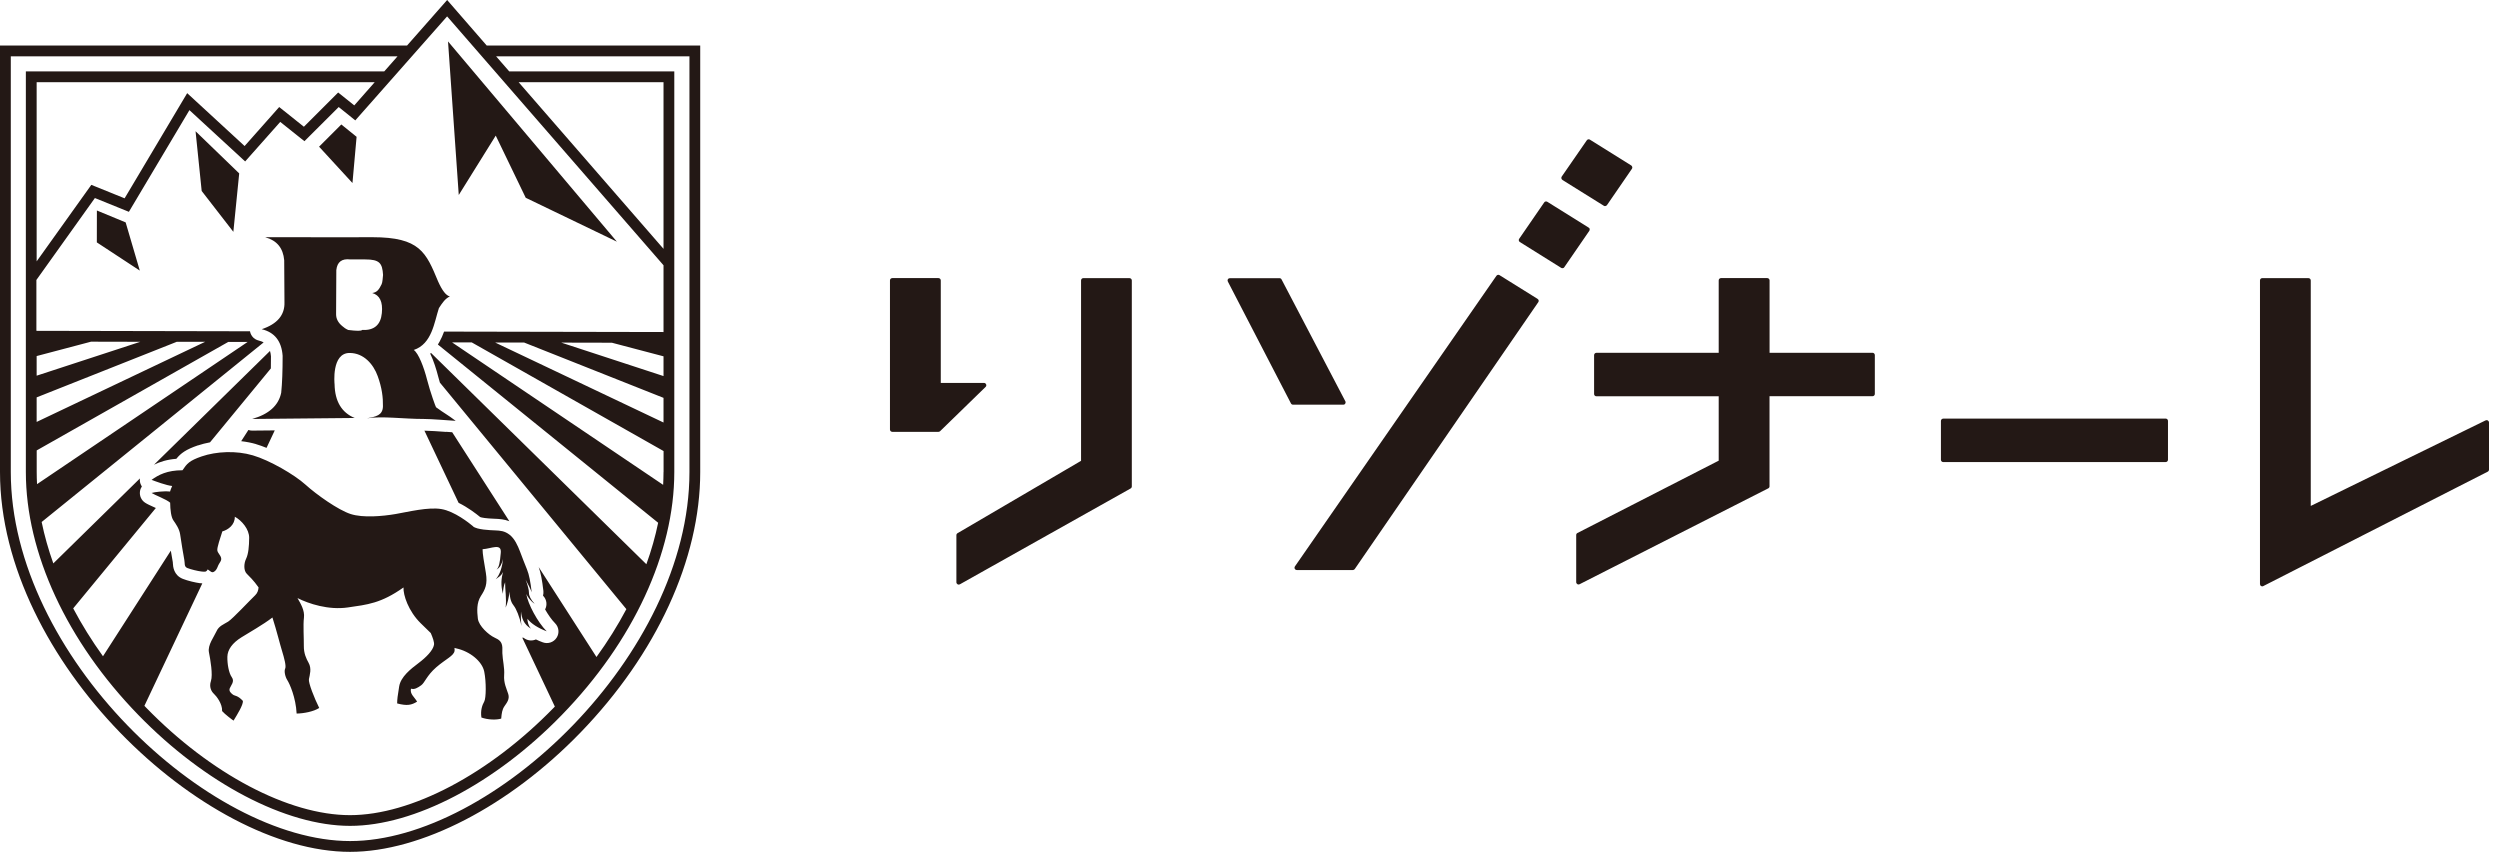 <svg width="135" height="46" viewBox="0 0 135 46" fill="none" xmlns="http://www.w3.org/2000/svg">
<path d="M124.655 15.019C124.725 15.02 124.781 15.075 124.781 15.143V27.32L134.23 22.697L134.227 22.703C134.265 22.683 134.312 22.686 134.347 22.709C134.382 22.73 134.406 22.771 134.406 22.814V25.358C134.406 25.405 134.379 25.449 134.338 25.47L122.218 31.648C122.201 31.66 122.18 31.663 122.163 31.663C122.142 31.663 122.119 31.657 122.098 31.645C122.06 31.625 122.039 31.581 122.039 31.54V15.143C122.039 15.072 122.092 15.019 122.163 15.019H124.655ZM60.992 15.019C61.059 15.019 61.118 15.075 61.118 15.143V26.269C61.118 26.313 61.091 26.357 61.053 26.378L51.83 31.555C51.812 31.563 51.794 31.569 51.771 31.569C51.748 31.569 51.73 31.563 51.709 31.552C51.672 31.528 51.645 31.49 51.645 31.443V28.896C51.645 28.855 51.672 28.811 51.709 28.791L58.377 24.885V15.143C58.377 15.072 58.433 15.019 58.5 15.019H60.992ZM95.431 15.017C95.498 15.017 95.557 15.072 95.557 15.14V19.052H101.118L101.115 19.049C101.185 19.049 101.241 19.108 101.241 19.175V21.273C101.241 21.343 101.182 21.396 101.115 21.396H95.554V26.264C95.554 26.307 95.528 26.351 95.484 26.372L85.296 31.549C85.279 31.558 85.258 31.563 85.241 31.563C85.217 31.563 85.194 31.555 85.176 31.543C85.138 31.52 85.115 31.481 85.115 31.437V28.89C85.115 28.847 85.141 28.8 85.182 28.782L92.81 24.876V21.399H86.204C86.136 21.399 86.081 21.346 86.081 21.276V19.178C86.081 19.11 86.136 19.052 86.204 19.052H92.81V15.14C92.81 15.069 92.866 15.017 92.936 15.017H95.431ZM80.974 14.858L83.03 16.14V16.143C83.059 16.161 83.082 16.188 83.088 16.22C83.094 16.252 83.088 16.29 83.068 16.316L73.156 30.729C73.132 30.762 73.097 30.782 73.053 30.782H70.029C69.985 30.782 69.938 30.756 69.917 30.715C69.897 30.674 69.9 30.624 69.926 30.586L80.807 14.893C80.848 14.838 80.921 14.823 80.974 14.858ZM116.948 22.603C117.015 22.604 117.071 22.659 117.071 22.727V24.826C117.071 24.896 117.015 24.952 116.945 24.952H104.933C104.866 24.952 104.81 24.896 104.81 24.829V22.729C104.81 22.662 104.866 22.606 104.933 22.606L104.936 22.603H116.948ZM50.676 15.017C50.743 15.017 50.802 15.072 50.802 15.14V20.677H53.135C53.185 20.677 53.232 20.709 53.249 20.756L53.252 20.759C53.27 20.803 53.261 20.858 53.223 20.893L50.764 23.285C50.741 23.305 50.708 23.32 50.676 23.32H48.187C48.117 23.32 48.058 23.265 48.058 23.194V15.14C48.058 15.069 48.117 15.017 48.187 15.017H50.676ZM69.094 15.022C69.141 15.022 69.182 15.046 69.203 15.087L72.649 21.669C72.669 21.707 72.666 21.754 72.643 21.789L72.646 21.792C72.623 21.833 72.584 21.853 72.537 21.853H69.824C69.777 21.853 69.733 21.827 69.712 21.786L66.304 15.204C66.284 15.163 66.284 15.116 66.307 15.081C66.328 15.043 66.369 15.022 66.412 15.022H69.094ZM83.554 10.896L85.791 12.293C85.821 12.31 85.841 12.34 85.847 12.372L85.841 12.369C85.85 12.401 85.841 12.437 85.824 12.463L84.473 14.428C84.45 14.466 84.412 14.483 84.374 14.483C84.35 14.483 84.326 14.477 84.306 14.466L82.072 13.069C82.043 13.052 82.022 13.022 82.016 12.99C82.007 12.958 82.016 12.923 82.037 12.893L83.387 10.931C83.422 10.876 83.499 10.861 83.554 10.896ZM85.853 7.54L88.09 8.937C88.116 8.955 88.133 8.987 88.142 9.019C88.151 9.052 88.143 9.087 88.123 9.116L86.775 11.078C86.751 11.11 86.71 11.13 86.672 11.13C86.649 11.13 86.625 11.125 86.605 11.11L84.368 9.716L84.371 9.713C84.344 9.698 84.321 9.669 84.315 9.634C84.306 9.602 84.315 9.566 84.332 9.537L85.686 7.578C85.724 7.52 85.8 7.505 85.853 7.54Z" fill="#231815"/>
<path d="M26.284 2.46H37.812V25.493C37.812 30.19 35.452 35.318 31.341 39.563C27.496 43.534 22.732 46 18.904 46C10.998 46 1.54885e-05 35.666 0 25.493V2.46H21.98L24.146 0L26.284 2.46ZM0.583 25.49C0.583 35.376 11.247 45.417 18.907 45.417C26.567 45.417 37.23 35.376 37.23 25.493V3.042H26.79L27.499 3.856H36.412V25.49C36.412 29.856 34.198 34.641 30.333 38.614C26.746 42.304 22.368 44.597 18.904 44.597C15.44 44.596 11.063 42.304 7.476 38.614C3.613 34.641 1.396 29.856 1.396 25.49V3.856H20.749L21.467 3.042H0.583V25.49ZM19.186 6.501L18.29 5.78L16.439 7.625L15.133 6.583L13.238 8.718L10.229 5.947L6.96 11.438L5.124 10.694L1.965 15.118V17.865L13.499 17.889C13.523 18.029 13.596 18.155 13.698 18.249C13.733 18.278 13.774 18.308 13.815 18.331C13.821 18.331 13.824 18.337 13.83 18.337C13.874 18.357 13.921 18.378 13.971 18.39C14.018 18.401 14.062 18.416 14.105 18.431H14.108C14.138 18.442 14.17 18.454 14.199 18.469H14.19C14.208 18.475 14.223 18.48 14.237 18.489L2.249 28.188C2.401 28.928 2.613 29.677 2.879 30.424L7.555 25.836C7.549 25.886 7.549 25.939 7.555 25.988C7.566 26.091 7.605 26.185 7.66 26.267C7.608 26.346 7.572 26.436 7.558 26.535C7.525 26.778 7.634 27.019 7.842 27.15C7.959 27.227 8.114 27.294 8.293 27.376C8.328 27.391 8.372 27.411 8.416 27.432L3.953 32.852C4.416 33.727 4.951 34.591 5.561 35.438L9.224 29.736C9.267 30.011 9.311 30.265 9.332 30.362C9.335 30.38 9.335 30.401 9.335 30.421C9.344 30.579 9.37 31.06 9.874 31.259C10.126 31.361 10.567 31.464 10.799 31.493H10.837C10.869 31.499 10.899 31.502 10.925 31.502L7.798 38.114C7.827 38.146 7.857 38.178 7.889 38.21C11.37 41.791 15.587 44.017 18.898 44.018C22.21 44.018 26.427 41.791 29.909 38.21C29.927 38.19 29.945 38.173 29.962 38.155L28.202 34.433H28.258C28.29 34.453 28.325 34.477 28.359 34.497C28.541 34.605 28.758 34.611 28.939 34.529C29.068 34.591 29.194 34.644 29.309 34.685C29.587 34.79 29.901 34.684 30.059 34.435C30.219 34.187 30.181 33.859 29.971 33.651C29.792 33.473 29.599 33.194 29.435 32.907C29.56 32.673 29.525 32.381 29.338 32.182C29.332 32.176 29.329 32.17 29.323 32.164C29.344 32.085 29.352 32 29.344 31.915C29.276 31.326 29.2 30.928 29.089 30.623L32.21 35.478C32.822 34.632 33.362 33.768 33.824 32.893L23.754 20.661C23.722 20.556 23.692 20.451 23.666 20.349C23.564 19.948 23.42 19.484 23.232 19.098C23.247 19.086 23.273 19.057 23.273 19.057L34.904 30.468C35.174 29.721 35.388 28.972 35.54 28.229L23.645 18.605C23.68 18.553 23.71 18.501 23.739 18.445L23.865 18.193C23.906 18.1 23.944 18.003 23.98 17.906L35.83 17.93V14.325L24.144 0.885L19.186 6.501ZM10.89 24.646C11.683 24.374 12.755 24.324 13.651 24.588C14.55 24.851 15.892 25.625 16.495 26.17C17.098 26.715 18.263 27.54 18.934 27.757C19.604 27.974 20.667 27.877 21.364 27.757C22.061 27.637 23.127 27.37 23.836 27.49C24.544 27.61 25.335 28.242 25.555 28.427L25.54 28.424C25.762 28.608 26.465 28.629 26.734 28.641C27.007 28.652 27.25 28.667 27.52 28.878C27.792 29.089 27.959 29.464 28.079 29.777C28.199 30.093 28.339 30.465 28.456 30.746C28.573 31.027 28.649 31.432 28.711 31.982C28.629 31.745 28.485 31.499 28.38 31.297C28.468 31.499 28.573 31.877 28.564 32.015C28.556 32.155 28.662 32.383 28.872 32.605C28.676 32.48 28.488 32.237 28.421 32.076C28.5 32.6 29.031 33.605 29.523 34.091C29.054 33.915 28.679 33.675 28.482 33.414C28.471 33.52 28.529 33.801 28.676 33.95C28.275 33.713 28.17 33.37 28.135 33.024C28.12 33.241 28.129 33.546 28.158 33.804C28.064 33.306 27.868 32.863 27.748 32.714C27.628 32.562 27.531 32.377 27.517 31.944C27.482 32.258 27.396 32.617 27.303 32.813C27.364 32.357 27.268 31.8 27.276 31.443C27.203 31.587 27.159 31.909 27.159 32.067C27.03 31.605 27.071 31.194 27.168 30.887C27.048 31.109 26.977 31.121 26.77 31.279C27.015 31.007 27.118 30.594 27.165 30.185C27.092 30.465 27.012 30.644 26.811 30.758C26.945 30.638 26.995 30.404 27.042 29.854C27.095 29.306 26.521 29.634 26.059 29.657C26.059 29.924 26.135 30.328 26.237 30.939C26.337 31.554 26.199 31.827 25.965 32.19C25.734 32.553 25.757 33.001 25.804 33.405C25.854 33.809 26.398 34.289 26.699 34.427C26.963 34.547 27.108 34.655 27.127 34.962V35.269C27.142 35.651 27.254 36.069 27.224 36.45C27.191 36.886 27.361 37.203 27.446 37.478C27.531 37.754 27.373 37.944 27.241 38.135C27.113 38.325 27.092 38.509 27.065 38.805C26.79 38.887 26.34 38.869 25.997 38.746C25.936 38.357 26.044 38.07 26.149 37.883C26.252 37.695 26.261 36.825 26.149 36.269C26.038 35.712 25.375 35.171 24.638 35.013L24.541 34.986C24.547 35.036 24.553 35.089 24.547 35.142C24.518 35.411 24.067 35.59 23.555 36.035C23.042 36.483 22.936 36.869 22.746 37.004C22.556 37.141 22.378 37.25 22.193 37.188C22.123 37.475 22.383 37.643 22.523 37.889C22.222 38.073 21.988 38.129 21.446 37.985C21.449 37.748 21.47 37.593 21.555 37.068C21.64 36.544 22.181 36.123 22.6 35.807C23.018 35.493 23.379 35.124 23.435 34.825C23.461 34.685 23.373 34.445 23.262 34.185C23.086 34.021 22.907 33.842 22.717 33.654C22.052 33.001 21.769 32.129 21.789 31.722C20.571 32.586 19.83 32.65 18.784 32.802C17.739 32.954 16.671 32.603 16.064 32.296C16.234 32.594 16.463 32.963 16.413 33.358C16.363 33.754 16.413 34.468 16.407 34.875C16.401 35.285 16.541 35.572 16.664 35.792C16.84 36.102 16.726 36.444 16.682 36.673C16.644 36.866 16.972 37.697 17.238 38.23C16.925 38.43 16.398 38.526 16.018 38.532C15.974 37.663 15.64 36.922 15.517 36.731C15.394 36.541 15.335 36.234 15.399 36.105C15.464 35.974 15.355 35.557 15.224 35.13C15.127 34.825 14.942 34.064 14.711 33.344C14.219 33.727 13.425 34.172 13.039 34.415C12.547 34.72 12.287 35.083 12.278 35.464C12.27 35.842 12.352 36.342 12.519 36.573C12.685 36.802 12.469 37.01 12.407 37.168C12.346 37.326 12.478 37.432 12.58 37.511C12.685 37.589 12.834 37.541 13.118 37.851C13.13 38.073 12.832 38.55 12.612 38.913C12.566 38.89 12.129 38.559 11.994 38.398C12.014 38.002 11.684 37.587 11.552 37.467C11.42 37.347 11.279 37.1 11.391 36.773C11.502 36.444 11.361 35.61 11.282 35.221C11.206 34.831 11.563 34.378 11.69 34.091C11.815 33.804 12.076 33.719 12.322 33.566C12.568 33.411 13.499 32.41 13.78 32.144C13.906 32.023 13.953 31.868 13.962 31.719C13.698 31.341 13.44 31.098 13.329 30.986C13.154 30.814 13.162 30.436 13.288 30.176C13.414 29.915 13.452 29.505 13.455 29.042C13.458 28.58 13.057 28.108 12.68 27.903C12.688 28.339 12.325 28.608 12.006 28.696C11.898 29.039 11.713 29.569 11.736 29.722C11.76 29.874 11.903 29.965 11.941 30.132C11.976 30.298 11.839 30.375 11.754 30.605C11.669 30.834 11.531 30.91 11.461 30.901C11.391 30.89 11.317 30.811 11.215 30.746C11.139 30.904 11.054 30.878 10.869 30.86C10.687 30.84 10.304 30.749 10.117 30.673C9.93 30.6 9.991 30.413 9.953 30.234C9.915 30.056 9.771 29.162 9.728 28.857C9.684 28.55 9.487 28.281 9.364 28.102C9.241 27.93 9.194 27.537 9.188 27.145C8.98 26.96 8.389 26.749 8.185 26.62C8.352 26.57 8.843 26.506 9.183 26.544C9.206 26.459 9.236 26.386 9.297 26.243C8.998 26.217 8.372 25.985 8.185 25.912C8.562 25.64 9.025 25.394 9.854 25.394C10.097 25.034 10.219 24.878 10.89 24.646ZM22.919 23.256C23.206 23.259 23.693 23.294 24.085 23.323L24.088 23.317C24.205 23.326 24.317 23.335 24.419 23.341L27.505 28.146C27.23 28.041 26.977 28.026 26.775 28.015H26.743C26.202 27.994 26.003 27.95 25.93 27.921C25.701 27.733 25.264 27.399 24.764 27.153L22.919 23.256ZM35.81 26.182C35.821 25.95 35.83 25.719 35.83 25.49H35.833V24.357L25.473 18.489H24.412L35.81 26.182ZM1.982 24.322V25.49C1.982 25.707 1.988 25.927 2 26.144L13.37 18.466H12.325L12.328 18.463L1.982 24.322ZM14.58 18.951C14.604 19.036 14.623 19.13 14.632 19.241C14.632 19.473 14.629 19.69 14.626 19.895L11.341 23.886C11.116 23.93 10.893 23.983 10.688 24.053L10.685 24.05C10.047 24.269 9.765 24.471 9.522 24.775C9.016 24.814 8.63 24.94 8.316 25.095L14.58 18.951ZM13.414 23.218C13.479 23.241 13.543 23.253 13.613 23.253H13.619L14.837 23.241L14.393 24.185C14.196 24.105 14.009 24.038 13.83 23.985V23.982C13.578 23.909 13.306 23.856 13.024 23.824L13.414 23.218ZM35.83 22.816V21.484L28.298 18.495H26.734L35.83 22.816ZM1.979 21.458V22.784L11.08 18.457H9.546L1.979 21.458ZM20.108 12.809C22.679 12.809 23.004 13.628 23.657 15.197C23.88 15.695 24.091 15.965 24.293 16.006C24.035 16.129 23.892 16.346 23.701 16.639C23.45 17.394 23.332 18.57 22.343 18.898C22.6 19.074 22.89 19.828 23.062 20.504C23.235 21.18 23.531 21.985 23.546 21.991C24.008 22.331 24.143 22.375 24.608 22.726C24.166 22.699 23.323 22.624 22.89 22.624C21.765 22.624 20.644 22.457 19.815 22.589C20.284 22.501 20.67 22.439 20.679 21.939C20.688 21.467 20.627 20.946 20.395 20.308C20.164 19.669 19.642 19.06 18.878 19.06C17.892 19.06 18.064 20.721 18.067 20.752C18.085 21.671 18.448 22.281 19.153 22.571L13.613 22.624C14.518 22.369 15.042 21.897 15.185 21.209C15.238 20.7 15.262 20.032 15.262 19.215C15.206 18.422 14.829 17.944 14.132 17.777C14.975 17.496 15.382 17.01 15.361 16.325C15.352 15.128 15.347 14.372 15.347 14.053C15.291 13.4 14.954 12.987 14.334 12.815V12.809C18.542 12.809 20.053 12.817 20.108 12.809ZM35.83 20.308V19.241L33.042 18.507L30.307 18.501L35.83 20.308ZM1.979 19.227V20.287L7.578 18.457L4.916 18.451L1.979 19.227ZM18.919 14.009C18.459 13.953 18.208 14.144 18.161 14.586L18.149 16.972C18.149 17.212 18.258 17.423 18.48 17.607C18.568 17.689 18.673 17.76 18.802 17.818C19.261 17.877 19.514 17.877 19.555 17.818C20.202 17.851 20.559 17.546 20.62 16.907C20.681 16.299 20.506 15.938 20.102 15.824C20.378 15.783 20.474 15.616 20.608 15.347C20.633 15.294 20.649 15.205 20.659 15.11L20.685 14.846C20.646 14.208 20.497 14.009 19.719 14.009H18.919ZM6.785 12.009L7.549 14.612L5.229 13.089L5.232 11.367L6.785 12.009ZM1.979 14.114L4.931 9.982L6.729 10.709L10.108 5.03L13.209 7.886L15.077 5.78L16.41 6.844L18.261 4.995L19.13 5.692L20.234 4.439H1.979V14.114ZM35.83 13.438V4.439H28.006L35.83 13.438ZM33.312 13.051L28.389 10.68L26.77 7.323L24.773 10.53L24.193 2.237L33.312 13.051ZM12.917 9.364L12.601 12.519L10.891 10.313L10.56 7.086L12.917 9.364ZM19.256 7.388L19.033 9.883L17.23 7.921L18.431 6.721L19.256 7.388Z" fill="#231815"/>
</svg>
